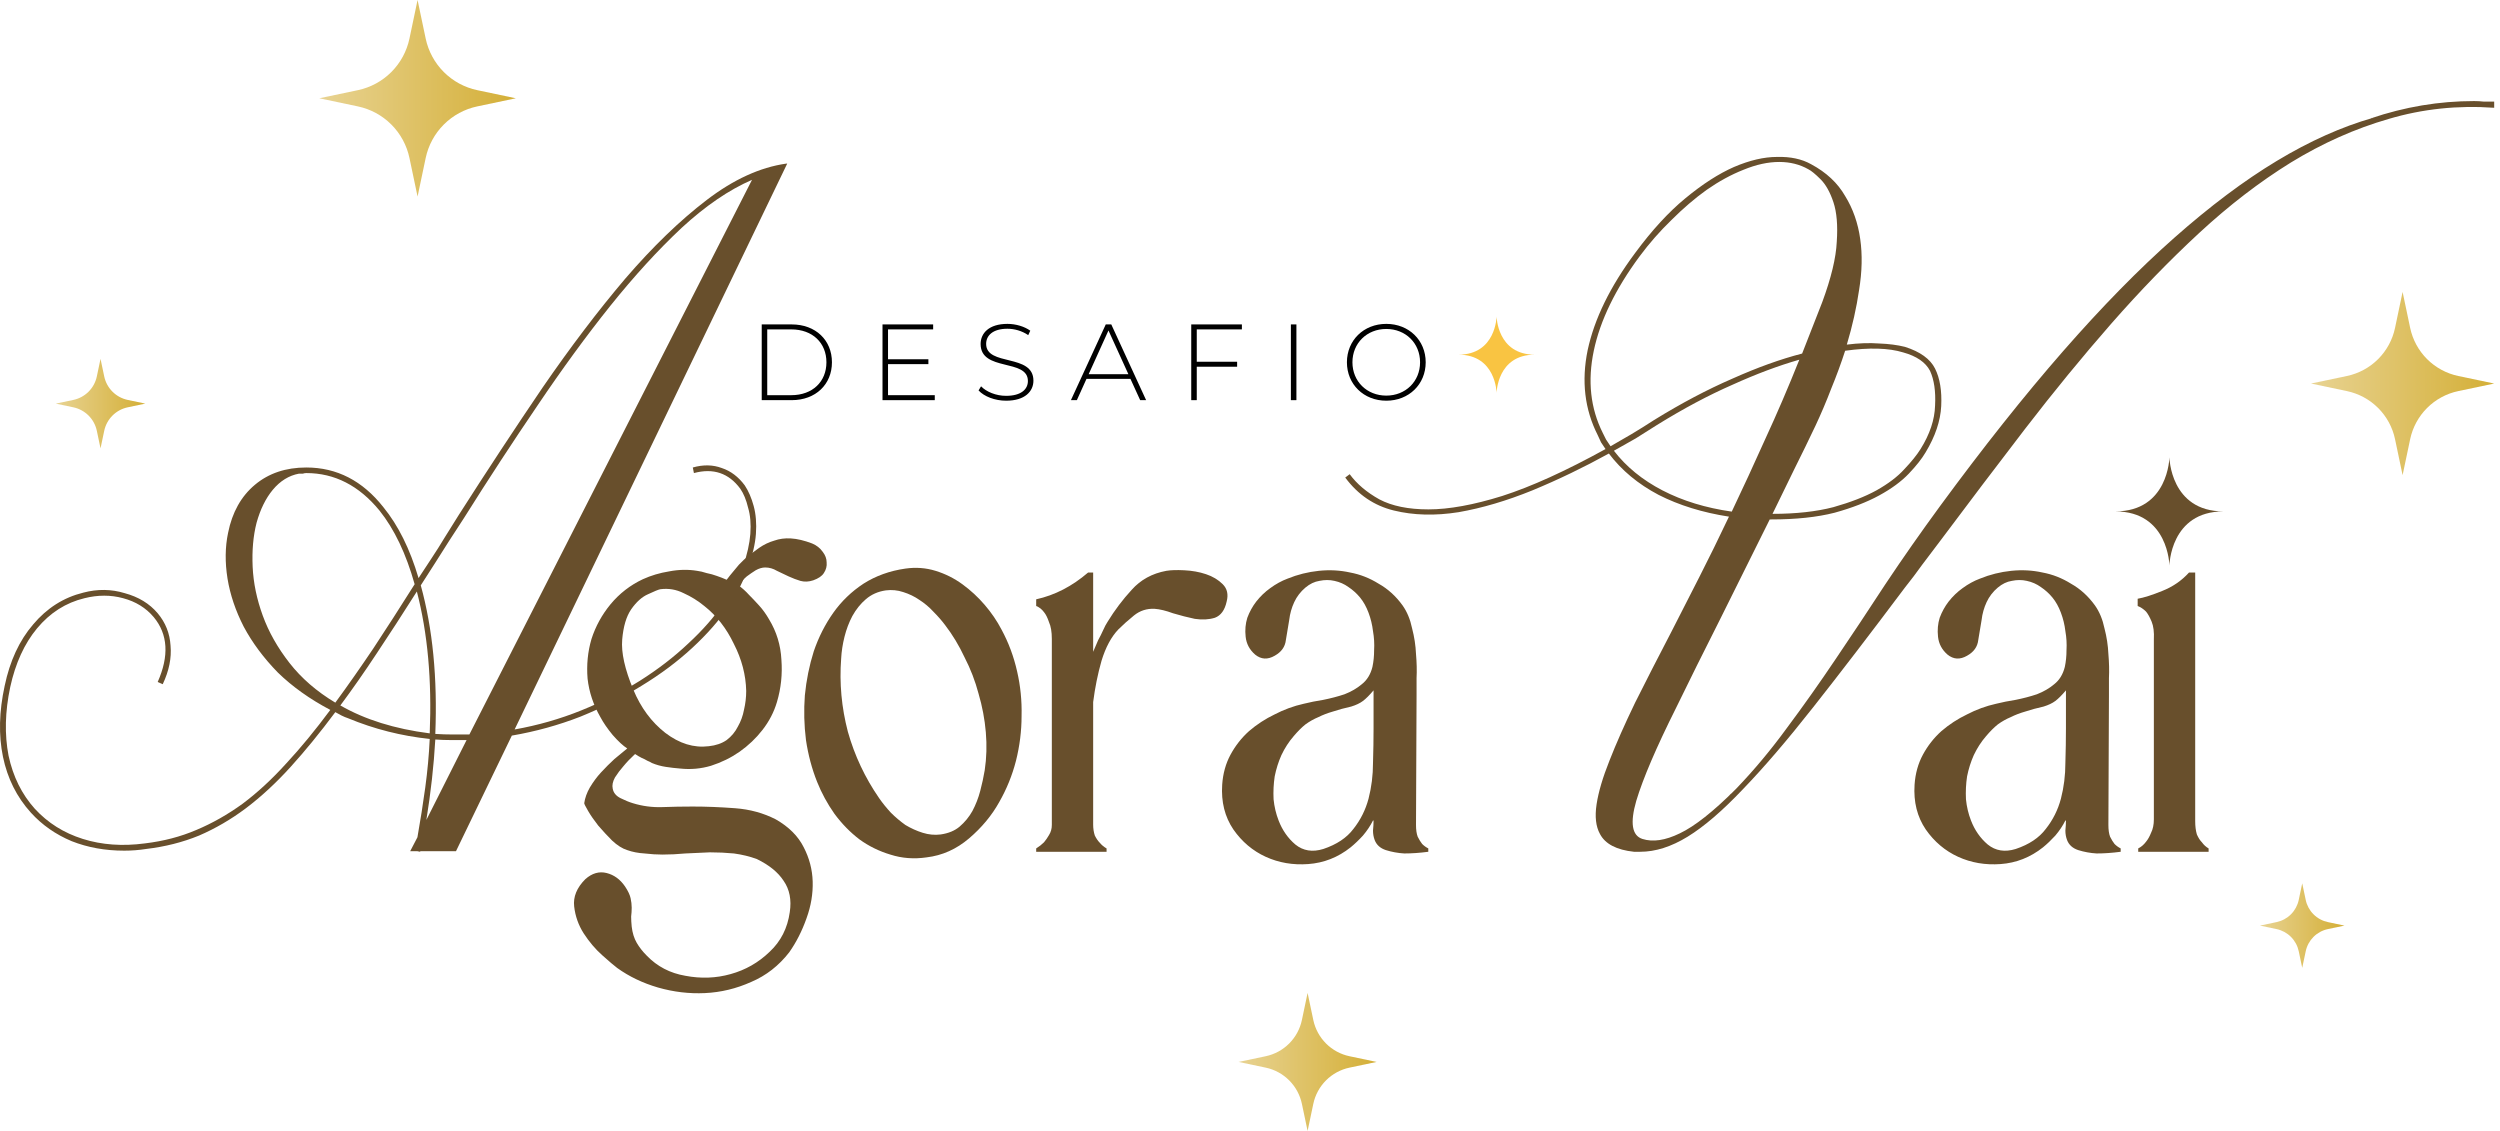 <svg xmlns="http://www.w3.org/2000/svg" width="305" height="138" viewBox="0 0 305 138" fill="none"><path d="M167.506 100.101C167.188 100.737 166.779 101.351 166.279 101.941C165.78 102.486 165.28 102.963 164.78 103.372C163.236 104.599 161.509 105.28 159.601 105.416C157.739 105.553 156.012 105.257 154.422 104.531C152.832 103.804 151.515 102.691 150.47 101.192C149.425 99.647 148.971 97.83 149.107 95.74C149.198 94.377 149.539 93.15 150.129 92.06C150.72 90.97 151.469 90.016 152.378 89.198C153.332 88.38 154.377 87.699 155.513 87.154C156.648 86.563 157.83 86.132 159.056 85.859C159.783 85.677 160.578 85.518 161.441 85.382C162.35 85.2 163.213 84.973 164.031 84.701C164.848 84.383 165.553 83.974 166.143 83.474C166.779 82.974 167.211 82.27 167.438 81.362C167.574 80.725 167.642 80.044 167.642 79.317C167.688 78.545 167.642 77.773 167.506 77C167.415 76.228 167.234 75.478 166.961 74.751C166.688 74.025 166.348 73.411 165.939 72.912C165.53 72.412 165.053 71.98 164.508 71.617C164.008 71.254 163.44 71.004 162.804 70.867C162.214 70.731 161.6 70.731 160.964 70.867C160.374 70.958 159.806 71.231 159.261 71.685C158.67 72.185 158.216 72.775 157.898 73.457C157.58 74.138 157.375 74.865 157.284 75.637C157.148 76.41 157.012 77.227 156.876 78.091C156.785 78.908 156.33 79.544 155.513 79.999C154.65 80.498 153.855 80.453 153.128 79.862C152.446 79.272 152.06 78.545 151.969 77.682C151.878 76.864 151.946 76.092 152.174 75.365C152.446 74.638 152.81 73.979 153.264 73.389C153.764 72.753 154.332 72.207 154.968 71.753C155.649 71.254 156.353 70.867 157.08 70.595C158.307 70.095 159.579 69.777 160.896 69.641C162.214 69.504 163.486 69.573 164.712 69.845C165.939 70.072 167.097 70.527 168.188 71.208C169.323 71.844 170.3 72.73 171.118 73.866C171.663 74.638 172.049 75.569 172.276 76.66C172.549 77.704 172.708 78.749 172.753 79.794C172.844 80.839 172.867 81.816 172.821 82.724C172.821 83.588 172.821 84.246 172.821 84.701L172.753 100.646C172.753 101.237 172.821 101.714 172.958 102.077C173.139 102.441 173.321 102.736 173.503 102.963C173.73 103.19 173.98 103.372 174.252 103.508V103.917C173.208 104.054 172.231 104.122 171.322 104.122C170.55 104.076 169.8 103.94 169.073 103.713C168.392 103.486 167.938 103.077 167.711 102.486C167.574 102.123 167.506 101.737 167.506 101.328C167.552 100.874 167.574 100.465 167.574 100.101H167.506ZM167.574 84.224C167.075 84.814 166.643 85.246 166.279 85.518C165.916 85.791 165.439 86.018 164.848 86.2C164.031 86.382 163.281 86.586 162.6 86.813C161.964 86.995 161.373 87.222 160.828 87.495C160.283 87.722 159.76 88.017 159.261 88.38C158.806 88.744 158.329 89.221 157.83 89.811C157.239 90.493 156.739 91.265 156.33 92.128C155.967 92.946 155.694 93.809 155.513 94.718C155.376 95.626 155.331 96.558 155.376 97.512C155.467 98.42 155.672 99.284 155.99 100.101C156.444 101.282 157.125 102.259 158.034 103.031C158.988 103.804 160.124 103.985 161.441 103.577C163.077 103.031 164.303 102.214 165.121 101.123C165.984 100.033 166.598 98.806 166.961 97.444C167.324 96.035 167.506 94.582 167.506 93.082C167.552 91.583 167.574 90.175 167.574 88.857V84.224Z" fill="#684F2C"></path><path d="M133.365 79.522C133.592 79.022 133.797 78.545 133.979 78.091C134.206 77.682 134.41 77.273 134.592 76.864C134.774 76.455 134.955 76.114 135.137 75.842C136 74.433 136.977 73.139 138.067 71.958C139.158 70.731 140.566 69.959 142.292 69.641C142.837 69.55 143.564 69.527 144.473 69.573C145.427 69.618 146.313 69.777 147.13 70.05C147.948 70.322 148.63 70.731 149.175 71.276C149.72 71.821 149.879 72.525 149.652 73.389C149.425 74.433 148.948 75.092 148.221 75.365C147.494 75.592 146.676 75.637 145.768 75.501C144.904 75.319 144.018 75.092 143.11 74.82C142.247 74.502 141.497 74.32 140.861 74.275C139.907 74.229 139.067 74.502 138.34 75.092C137.613 75.683 136.977 76.251 136.432 76.796C135.569 77.704 134.887 78.977 134.387 80.612C133.933 82.202 133.592 83.883 133.365 85.655V100.578C133.365 101.078 133.433 101.532 133.57 101.941C133.751 102.305 133.956 102.6 134.183 102.827C134.41 103.1 134.683 103.327 135.001 103.508V103.917H126.415V103.508C126.778 103.281 127.096 103.031 127.369 102.759C127.596 102.486 127.8 102.191 127.982 101.873C128.209 101.51 128.323 101.101 128.323 100.646V77.954C128.323 77.091 128.209 76.41 127.982 75.91C127.8 75.365 127.596 74.956 127.369 74.683C127.096 74.32 126.778 74.07 126.415 73.934V73.116C128.686 72.616 130.798 71.526 132.752 69.845H133.365V79.522Z" fill="#684F2C"></path><path d="M110.458 69.368C111.73 69.186 112.957 69.277 114.138 69.641C115.319 70.004 116.409 70.549 117.409 71.276C118.408 72.003 119.317 72.844 120.135 73.797C120.952 74.751 121.634 75.751 122.179 76.796C123.042 78.386 123.678 80.09 124.087 81.907C124.496 83.678 124.678 85.496 124.632 87.358C124.632 89.175 124.405 90.993 123.951 92.81C123.496 94.582 122.815 96.262 121.906 97.853C120.998 99.488 119.771 100.964 118.227 102.282C116.682 103.599 114.956 104.372 113.048 104.599C111.503 104.826 110.027 104.712 108.618 104.258C107.255 103.849 106.006 103.236 104.87 102.418C103.735 101.555 102.712 100.51 101.804 99.284C100.941 98.057 100.236 96.762 99.691 95.399C99.055 93.809 98.601 92.106 98.328 90.288C98.101 88.471 98.056 86.654 98.192 84.837C98.374 82.974 98.737 81.18 99.282 79.454C99.873 77.727 100.668 76.16 101.667 74.751C102.667 73.343 103.894 72.162 105.347 71.208C106.846 70.254 108.55 69.641 110.458 69.368ZM108.073 72.026C107.119 72.162 106.301 72.525 105.62 73.116C104.984 73.661 104.439 74.343 103.984 75.16C103.576 75.933 103.258 76.773 103.03 77.682C102.803 78.59 102.667 79.476 102.622 80.339C102.394 83.338 102.667 86.313 103.439 89.266C104.257 92.174 105.529 94.877 107.255 97.376C107.664 97.966 108.141 98.557 108.686 99.147C109.232 99.692 109.822 100.192 110.458 100.646C111.14 101.055 111.844 101.373 112.571 101.6C113.297 101.828 114.024 101.896 114.751 101.805C115.705 101.669 116.478 101.351 117.068 100.851C117.704 100.306 118.227 99.67 118.635 98.943C119.044 98.171 119.362 97.353 119.589 96.49C119.817 95.626 119.998 94.786 120.135 93.968C120.362 92.469 120.407 90.924 120.271 89.334C120.135 87.744 119.839 86.177 119.385 84.632C118.976 83.088 118.408 81.611 117.681 80.203C117 78.749 116.205 77.432 115.296 76.251C114.887 75.706 114.41 75.16 113.865 74.615C113.366 74.07 112.798 73.593 112.162 73.184C111.571 72.775 110.912 72.457 110.186 72.23C109.504 72.003 108.8 71.935 108.073 72.026Z" fill="#684F2C"></path><path d="M71.276 97.989C71.367 97.353 71.594 96.717 71.957 96.081C72.366 95.399 72.82 94.786 73.32 94.241C73.865 93.65 74.41 93.105 74.955 92.605C75.546 92.106 76.068 91.674 76.523 91.311C76.023 90.993 75.432 90.447 74.751 89.675C74.115 88.903 73.615 88.176 73.252 87.495C72.389 85.995 71.866 84.428 71.684 82.793C71.548 81.112 71.707 79.499 72.162 77.954C72.661 76.41 73.433 75.001 74.478 73.729C75.569 72.412 76.886 71.39 78.431 70.663C79.43 70.209 80.498 69.891 81.634 69.709C82.815 69.482 83.951 69.459 85.041 69.641C85.404 69.686 85.79 69.777 86.199 69.913C86.653 70.004 87.062 70.118 87.426 70.254C87.835 70.39 88.244 70.549 88.652 70.731C88.925 70.368 89.198 70.027 89.47 69.709C89.697 69.436 89.924 69.164 90.152 68.891C90.424 68.618 90.629 68.414 90.765 68.278C91.401 67.733 92.014 67.256 92.605 66.847C93.195 66.438 93.809 66.143 94.445 65.961C95.081 65.734 95.762 65.643 96.489 65.688C97.261 65.734 98.124 65.938 99.079 66.302C99.624 66.529 100.055 66.87 100.373 67.324C100.691 67.733 100.85 68.164 100.85 68.618C100.896 69.073 100.782 69.504 100.51 69.913C100.282 70.277 99.851 70.572 99.215 70.799C98.67 70.981 98.147 71.004 97.647 70.867C97.193 70.731 96.716 70.549 96.216 70.322C95.762 70.095 95.285 69.868 94.785 69.641C94.331 69.368 93.854 69.232 93.354 69.232C92.991 69.232 92.605 69.345 92.196 69.573C91.832 69.8 91.469 70.05 91.106 70.322C90.742 70.64 90.401 71.004 90.084 71.412C90.538 71.731 90.969 72.117 91.378 72.571C91.742 72.934 92.15 73.366 92.605 73.866C93.059 74.365 93.468 74.933 93.831 75.569C94.74 77.068 95.24 78.704 95.331 80.476C95.467 82.247 95.285 83.974 94.785 85.655C94.422 86.881 93.831 88.017 93.014 89.062C92.241 90.061 91.31 90.947 90.22 91.719C89.175 92.446 88.016 93.014 86.744 93.423C85.518 93.787 84.269 93.9 82.996 93.764C82.406 93.718 81.815 93.65 81.225 93.559C80.634 93.469 80.066 93.309 79.521 93.082C79.385 92.992 79.203 92.901 78.976 92.81C78.749 92.674 78.522 92.56 78.294 92.469C78.022 92.333 77.749 92.174 77.477 91.992C76.932 92.492 76.455 92.992 76.046 93.491C75.682 93.9 75.342 94.354 75.024 94.854C74.751 95.354 74.66 95.808 74.751 96.217C74.842 96.717 75.16 97.103 75.705 97.376C76.25 97.648 76.75 97.853 77.204 97.989C78.385 98.352 79.589 98.511 80.816 98.466C82.042 98.42 83.269 98.398 84.496 98.398C86.131 98.398 87.857 98.466 89.675 98.602C91.492 98.738 93.15 99.193 94.649 99.965C96.239 100.874 97.375 102.009 98.056 103.372C98.738 104.69 99.101 106.075 99.147 107.529C99.192 109.028 98.942 110.527 98.397 112.026C97.852 113.571 97.148 114.957 96.285 116.183C95.013 117.819 93.468 119.023 91.651 119.795C89.834 120.613 87.948 121.067 85.995 121.158C84.087 121.249 82.179 121.022 80.271 120.476C78.408 119.931 76.75 119.136 75.296 118.091C74.933 117.819 74.319 117.296 73.456 116.524C72.638 115.797 71.889 114.911 71.207 113.866C70.572 112.867 70.185 111.777 70.049 110.595C69.913 109.414 70.367 108.301 71.412 107.256C72.23 106.53 73.093 106.28 74.001 106.507C74.91 106.734 75.66 107.279 76.25 108.142C76.614 108.687 76.841 109.164 76.932 109.573C77.022 109.982 77.068 110.368 77.068 110.732C77.068 111.095 77.045 111.459 77 111.822C77 112.185 77.022 112.594 77.068 113.049C77.159 113.821 77.363 114.48 77.681 115.025C77.999 115.57 78.408 116.092 78.908 116.592C80.18 117.91 81.747 118.727 83.61 119.045C85.518 119.409 87.358 119.341 89.129 118.841C90.947 118.341 92.537 117.433 93.9 116.115C95.262 114.843 96.08 113.23 96.353 111.277C96.58 109.778 96.33 108.506 95.603 107.461C94.922 106.416 93.831 105.53 92.332 104.803C91.469 104.485 90.538 104.258 89.538 104.122C88.584 104.031 87.608 103.985 86.608 103.985C85.609 104.031 84.609 104.076 83.61 104.122C82.656 104.213 81.724 104.258 80.816 104.258C80.134 104.258 79.407 104.213 78.635 104.122C77.863 104.076 77.159 103.94 76.523 103.713C75.932 103.531 75.319 103.145 74.683 102.554C74.092 101.964 73.524 101.351 72.979 100.715C72.48 100.079 72.071 99.488 71.753 98.943C71.435 98.398 71.276 98.08 71.276 97.989ZM80.543 71.889C80.316 71.935 79.816 72.139 79.044 72.503C78.317 72.821 77.636 73.434 77 74.343C76.409 75.206 76.046 76.432 75.909 78.022C75.773 79.612 76.228 81.657 77.272 84.156C78.181 86.336 79.476 88.085 81.157 89.403C82.883 90.72 84.655 91.265 86.472 91.038C87.335 90.947 88.062 90.697 88.652 90.288C89.243 89.834 89.697 89.289 90.015 88.653C90.379 88.017 90.629 87.335 90.765 86.609C90.947 85.836 91.037 85.064 91.037 84.292C90.992 82.338 90.492 80.43 89.538 78.568C88.63 76.66 87.426 75.115 85.927 73.934C85.154 73.298 84.314 72.775 83.405 72.367C82.497 71.912 81.543 71.753 80.543 71.889Z" fill="#684F2C"></path><path d="M84.522 57.034C85.794 56.671 86.975 56.693 88.065 57.102C89.156 57.466 90.087 58.17 90.859 59.215C91.313 59.896 91.677 60.736 91.95 61.736C92.222 62.735 92.313 63.871 92.222 65.143C92.131 66.37 91.813 67.733 91.268 69.232C90.768 70.731 89.973 72.321 88.883 74.002C87.747 75.683 86.271 77.364 84.454 79.045C82.636 80.725 80.569 82.27 78.252 83.678C75.981 85.087 73.505 86.336 70.825 87.426C68.144 88.471 65.35 89.244 62.443 89.743L55.629 103.849H51.267V103.917L50.927 103.849H50.041L50.927 102.146C51.29 100.101 51.608 98.08 51.881 96.081C52.153 94.082 52.335 92.106 52.426 90.152C48.973 89.789 45.657 88.948 42.477 87.631C42.204 87.54 41.931 87.426 41.659 87.29C41.432 87.154 41.182 87.017 40.909 86.881C39.047 89.38 37.23 91.606 35.458 93.559C33.686 95.513 31.869 97.194 30.006 98.602C28.189 99.965 26.281 101.078 24.282 101.941C22.283 102.759 20.125 103.304 17.808 103.577C16.945 103.713 16.059 103.781 15.151 103.781C12.834 103.781 10.699 103.395 8.745 102.623C6.792 101.805 5.134 100.646 3.771 99.147C2.044 97.239 0.909 94.968 0.363 92.333C-0.182 89.698 -0.114 86.813 0.568 83.678C1.204 80.635 2.362 78.136 4.043 76.183C5.724 74.184 7.768 72.889 10.176 72.298C11.902 71.844 13.583 71.867 15.219 72.367C16.9 72.821 18.24 73.638 19.239 74.82C20.193 75.955 20.716 77.273 20.807 78.772C20.943 80.271 20.625 81.838 19.853 83.474L19.239 83.201C20.648 80.021 20.489 77.386 18.762 75.297C17.808 74.161 16.559 73.389 15.014 72.98C13.515 72.571 11.948 72.571 10.312 72.98C8.041 73.525 6.11 74.751 4.52 76.66C2.976 78.522 1.885 80.907 1.249 83.815C0.613 86.813 0.545 89.607 1.045 92.197C1.59 94.74 2.658 96.898 4.248 98.67C5.838 100.397 7.791 101.623 10.108 102.35C12.425 103.077 14.946 103.259 17.672 102.895C19.944 102.623 22.033 102.077 23.941 101.26C25.895 100.442 27.78 99.374 29.597 98.057C31.415 96.694 33.186 95.058 34.913 93.15C36.684 91.243 38.479 89.062 40.296 86.609C37.797 85.291 35.662 83.769 33.891 82.043C32.164 80.271 30.779 78.409 29.734 76.455C28.734 74.502 28.076 72.548 27.758 70.595C27.439 68.596 27.462 66.733 27.826 65.007C28.325 62.508 29.416 60.555 31.096 59.147C32.777 57.738 34.867 57.034 37.366 57.034C41.091 57.034 44.226 58.647 46.77 61.872C48.587 64.098 50.018 66.983 51.063 70.527C51.563 69.754 52.085 68.959 52.63 68.141C53.175 67.324 53.721 66.461 54.266 65.552L55.969 62.826C59.422 57.42 62.829 52.241 66.191 47.289C69.598 42.337 72.96 37.908 76.276 34.001C79.638 30.094 82.954 26.892 86.225 24.393C89.496 21.894 92.722 20.418 95.902 19.963H96.038L62.784 88.994C65.6 88.494 68.303 87.722 70.893 86.677C73.482 85.632 75.867 84.428 78.048 83.065C80.274 81.657 82.25 80.135 83.977 78.499C85.748 76.864 87.179 75.228 88.27 73.593C89.36 72.003 90.155 70.504 90.655 69.096C91.154 67.642 91.45 66.324 91.541 65.143C91.631 63.917 91.541 62.849 91.268 61.94C91.041 60.986 90.723 60.214 90.314 59.623C88.906 57.715 87.02 57.079 84.658 57.715L84.522 57.034ZM54.811 65.961C54.22 66.915 53.63 67.846 53.039 68.755C52.494 69.618 51.926 70.504 51.335 71.412C52.789 76.682 53.38 82.724 53.107 89.539C53.834 89.584 54.538 89.607 55.22 89.607C55.901 89.607 56.583 89.607 57.264 89.607L91.745 21.94C88.928 23.166 86.066 25.12 83.159 27.8C80.297 30.48 77.389 33.66 74.436 37.34C71.529 40.975 68.576 45.018 65.578 49.47C62.579 53.877 59.581 58.465 56.583 63.235L54.811 65.961ZM41.523 86.064C44.521 87.79 48.155 88.925 52.426 89.471C52.698 83.02 52.176 77.25 50.858 72.162C49.132 74.888 47.497 77.409 45.952 79.726C44.453 81.998 42.976 84.11 41.523 86.064ZM46.293 62.281C43.794 59.237 40.819 57.715 37.366 57.715C37.23 57.715 37.093 57.738 36.957 57.784C36.821 57.784 36.662 57.784 36.48 57.784C35.253 58.011 34.186 58.669 33.277 59.76C32.414 60.805 31.755 62.145 31.301 63.78C30.892 65.37 30.733 67.165 30.824 69.164C30.915 71.117 31.324 73.093 32.051 75.092C32.777 77.091 33.868 79.022 35.322 80.885C36.775 82.747 38.638 84.36 40.909 85.723C42.408 83.678 43.953 81.475 45.543 79.113C47.133 76.705 48.814 74.093 50.586 71.276C49.541 67.551 48.11 64.553 46.293 62.281ZM56.923 90.288C56.287 90.288 55.651 90.288 55.015 90.288C54.379 90.288 53.743 90.266 53.107 90.22C53.016 91.81 52.88 93.423 52.698 95.058C52.517 96.694 52.289 98.352 52.017 100.033L56.923 90.288Z" fill="#684F2C"></path><path d="M260.863 103.508C261.227 103.327 261.545 103.054 261.817 102.691C262.045 102.418 262.249 102.055 262.431 101.6C262.658 101.146 262.771 100.601 262.771 99.965V78.022C262.817 77.114 262.726 76.387 262.499 75.842C262.272 75.297 262.045 74.888 261.817 74.615C261.499 74.297 261.159 74.07 260.795 73.934V73.048C261.568 72.912 262.567 72.594 263.794 72.094C265.066 71.594 266.156 70.845 267.064 69.845H267.814V100.169C267.814 100.805 267.882 101.351 268.019 101.805C268.2 102.214 268.405 102.532 268.632 102.759C268.859 103.077 269.132 103.327 269.45 103.508V103.917H260.863V103.508Z" fill="#684F2C"></path><path d="M251.976 100.101C251.658 100.737 251.25 101.351 250.75 101.941C250.25 102.486 249.75 102.963 249.251 103.372C247.706 104.599 245.98 105.28 244.072 105.416C242.209 105.553 240.483 105.257 238.893 104.531C237.303 103.804 235.985 102.691 234.94 101.192C233.895 99.647 233.441 97.83 233.577 95.74C233.668 94.377 234.009 93.15 234.6 92.06C235.19 90.97 235.94 90.016 236.848 89.198C237.802 88.38 238.847 87.699 239.983 87.154C241.119 86.563 242.3 86.132 243.526 85.859C244.253 85.677 245.048 85.518 245.912 85.382C246.82 85.2 247.683 84.973 248.501 84.701C249.319 84.383 250.023 83.974 250.614 83.474C251.25 82.974 251.681 82.27 251.908 81.362C252.045 80.725 252.113 80.044 252.113 79.317C252.158 78.545 252.113 77.773 251.976 77C251.886 76.228 251.704 75.478 251.431 74.751C251.159 74.025 250.818 73.411 250.409 72.912C250 72.412 249.523 71.98 248.978 71.617C248.478 71.254 247.91 71.004 247.274 70.867C246.684 70.731 246.071 70.731 245.435 70.867C244.844 70.958 244.276 71.231 243.731 71.685C243.14 72.185 242.686 72.775 242.368 73.457C242.05 74.138 241.846 74.865 241.755 75.637C241.618 76.41 241.482 77.227 241.346 78.091C241.255 78.908 240.801 79.544 239.983 79.999C239.12 80.498 238.325 80.453 237.598 79.862C236.916 79.272 236.53 78.545 236.439 77.682C236.349 76.864 236.417 76.092 236.644 75.365C236.916 74.638 237.28 73.979 237.734 73.389C238.234 72.753 238.802 72.207 239.438 71.753C240.119 71.254 240.823 70.867 241.55 70.595C242.777 70.095 244.049 69.777 245.366 69.641C246.684 69.504 247.956 69.573 249.182 69.845C250.409 70.072 251.568 70.527 252.658 71.208C253.794 71.844 254.77 72.73 255.588 73.866C256.133 74.638 256.519 75.569 256.746 76.66C257.019 77.704 257.178 78.749 257.224 79.794C257.314 80.839 257.337 81.816 257.292 82.724C257.292 83.588 257.292 84.246 257.292 84.701L257.224 100.646C257.224 101.237 257.292 101.714 257.428 102.077C257.61 102.441 257.791 102.736 257.973 102.963C258.2 103.19 258.45 103.372 258.723 103.508V103.917C257.678 104.054 256.701 104.122 255.792 104.122C255.02 104.076 254.271 103.94 253.544 103.713C252.862 103.486 252.408 103.077 252.181 102.486C252.045 102.123 251.976 101.737 251.976 101.328C252.022 100.874 252.045 100.465 252.045 100.101H251.976ZM252.045 84.224C251.545 84.814 251.113 85.246 250.75 85.518C250.386 85.791 249.909 86.018 249.319 86.2C248.501 86.382 247.751 86.586 247.07 86.813C246.434 86.995 245.843 87.222 245.298 87.495C244.753 87.722 244.231 88.017 243.731 88.38C243.277 88.744 242.8 89.221 242.3 89.811C241.709 90.493 241.21 91.265 240.801 92.128C240.437 92.946 240.165 93.809 239.983 94.718C239.847 95.626 239.801 96.558 239.847 97.512C239.938 98.42 240.142 99.284 240.46 100.101C240.914 101.282 241.596 102.259 242.504 103.031C243.458 103.804 244.594 103.985 245.912 103.577C247.547 103.031 248.774 102.214 249.591 101.123C250.455 100.033 251.068 98.806 251.431 97.444C251.795 96.035 251.976 94.582 251.976 93.082C252.022 91.583 252.045 90.175 252.045 88.857V84.224Z" fill="#684F2C"></path><path d="M301.838 12.331C302.247 12.331 302.656 12.354 303.064 12.399C303.473 12.399 303.882 12.399 304.291 12.399V13.149C299.839 12.831 295.546 13.285 291.412 14.512C287.323 15.693 283.348 17.465 279.486 19.827C275.67 22.189 271.945 25.052 268.311 28.413C264.676 31.775 261.088 35.478 257.544 39.521C254.046 43.519 250.548 47.789 247.05 52.332C243.597 56.83 240.122 61.418 236.624 66.097C235.942 67.006 235.238 67.937 234.511 68.891C233.83 69.845 233.126 70.776 232.399 71.685C228.174 77.318 224.449 82.179 221.223 86.268C218.043 90.311 215.181 93.65 212.637 96.285C210.138 98.92 207.889 100.851 205.891 102.077C203.892 103.304 201.961 103.917 200.098 103.917H199.349C197.214 103.69 195.828 102.963 195.192 101.737C194.692 100.828 194.556 99.624 194.783 98.125C195.01 96.626 195.533 94.854 196.35 92.81C197.168 90.72 198.213 88.358 199.485 85.723C200.802 83.088 202.279 80.203 203.914 77.068C205.005 74.933 206.14 72.707 207.322 70.39C208.503 68.073 209.707 65.62 210.933 63.031C207.708 62.531 204.846 61.645 202.347 60.373C199.848 59.056 197.827 57.375 196.282 55.33C193.238 57.011 190.127 58.511 186.946 59.828C183.812 61.1 180.813 61.986 177.951 62.486C175.089 62.94 172.454 62.872 170.047 62.281C167.639 61.691 165.663 60.35 164.118 58.261L164.663 57.852C165.526 59.033 166.73 60.055 168.275 60.918C169.819 61.736 171.818 62.145 174.272 62.145C176.77 62.145 179.769 61.6 183.267 60.509C186.81 59.374 191.012 57.466 195.873 54.785C195.692 54.513 195.51 54.24 195.328 53.968C195.192 53.695 195.056 53.4 194.919 53.082C193.329 49.947 192.92 46.494 193.693 42.724C194.51 38.908 196.441 34.955 199.485 30.867C201.529 28.095 203.574 25.869 205.618 24.188C207.708 22.462 209.684 21.19 211.547 20.372C213.455 19.555 215.204 19.146 216.794 19.146C218.429 19.1 219.815 19.396 220.95 20.032C222.813 21.031 224.199 22.326 225.107 23.916C226.061 25.46 226.675 27.209 226.947 29.163C227.22 31.071 227.174 33.138 226.811 35.364C226.493 37.545 225.993 39.771 225.312 42.042C226.765 41.861 228.083 41.815 229.264 41.906C230.445 41.951 231.49 42.088 232.399 42.315C234.261 42.905 235.488 43.791 236.079 44.972C236.669 46.154 236.919 47.675 236.828 49.538C236.737 51.355 236.101 53.241 234.92 55.194C234.466 55.966 233.784 56.83 232.876 57.784C231.967 58.738 230.763 59.623 229.264 60.441C227.765 61.259 225.948 61.963 223.813 62.554C221.677 63.099 219.111 63.371 216.112 63.371H215.908C213.863 67.505 211.842 71.572 209.843 75.569C207.844 79.522 206.05 83.133 204.46 86.404C202.052 91.22 200.439 94.99 199.621 97.716C198.849 100.397 199.099 101.941 200.371 102.35C201.643 102.759 203.165 102.532 204.937 101.669C206.754 100.805 209.025 99.011 211.751 96.285C211.796 96.24 211.819 96.217 211.819 96.217C214 93.945 216.067 91.47 218.02 88.789C220.019 86.109 221.995 83.315 223.949 80.407C225.948 77.455 227.969 74.411 230.014 71.276C232.103 68.141 234.329 64.962 236.692 61.736C241.962 54.558 246.959 48.266 251.684 42.86C256.408 37.454 260.929 32.843 265.244 29.027C269.606 25.165 273.785 22.03 277.783 19.623C281.781 17.215 285.688 15.466 289.504 14.376H289.436C289.345 14.376 289.277 14.398 289.231 14.444C293.365 13.036 297.567 12.331 301.838 12.331ZM232.194 42.996C230.423 42.451 228.06 42.383 225.107 42.792C224.608 44.336 224.04 45.881 223.404 47.426C222.813 48.97 222.177 50.469 221.496 51.923C220.678 53.65 219.815 55.421 218.906 57.238C218.043 59.01 217.157 60.827 216.249 62.69C219.111 62.69 221.586 62.417 223.676 61.872C225.766 61.282 227.515 60.6 228.923 59.828C230.377 59.01 231.513 58.147 232.331 57.238C233.194 56.33 233.852 55.512 234.307 54.785C235.443 52.968 236.033 51.196 236.079 49.47C236.169 47.744 235.965 46.335 235.465 45.245C234.92 44.2 233.83 43.451 232.194 42.996ZM195.533 52.809C195.669 53.082 195.805 53.354 195.941 53.627C196.123 53.899 196.305 54.172 196.487 54.444C197.35 53.945 198.213 53.445 199.076 52.945C199.985 52.4 200.893 51.832 201.802 51.242C205.118 49.197 208.298 47.517 211.342 46.199C214.386 44.836 217.225 43.814 219.86 43.133C220.269 42.088 220.678 41.043 221.087 39.998C221.496 38.953 221.904 37.908 222.313 36.863C223.404 33.91 223.994 31.457 224.085 29.504C224.221 27.505 224.085 25.892 223.676 24.665C223.267 23.439 222.745 22.508 222.109 21.872C221.473 21.235 220.973 20.827 220.61 20.645C219.565 20.054 218.384 19.759 217.066 19.759C215.703 19.759 214.25 20.077 212.705 20.713C211.206 21.304 209.707 22.121 208.207 23.166C206.754 24.211 205.323 25.438 203.914 26.846C202.506 28.209 201.211 29.685 200.03 31.275C197.077 35.273 195.215 39.112 194.442 42.792C193.67 46.472 194.033 49.811 195.533 52.809ZM196.896 54.99C198.395 56.943 200.371 58.556 202.824 59.828C205.277 61.1 208.094 61.963 211.274 62.417C212.637 59.555 214 56.602 215.363 53.559C216.771 50.515 218.157 47.289 219.519 43.882C216.975 44.609 214.25 45.631 211.342 46.949C208.435 48.221 205.368 49.856 202.143 51.855C201.279 52.4 200.416 52.945 199.553 53.49C198.69 53.99 197.804 54.49 196.896 54.99ZM210.865 97.103C210.956 97.012 211.047 96.944 211.138 96.898C211.229 96.808 211.319 96.717 211.41 96.626L210.865 97.103Z" fill="#684F2C"></path><path d="M169.129 48.886C166.37 48.886 164.324 46.879 164.324 44.199C164.324 41.52 166.37 39.513 169.129 39.513C171.875 39.513 173.935 41.506 173.935 44.199C173.935 46.892 171.875 48.886 169.129 48.886ZM169.129 48.265C171.479 48.265 173.248 46.536 173.248 44.199C173.248 41.863 171.479 40.133 169.129 40.133C166.766 40.133 164.997 41.863 164.997 44.199C164.997 46.536 166.766 48.265 169.129 48.265Z" fill="black"></path><path d="M157.488 48.819V39.579H158.162V48.819H157.488Z" fill="black"></path><path d="M151.51 40.186H146.005V44.133H150.929V44.74H146.005V48.819H145.332V39.579H151.51V40.186Z" fill="black"></path><path d="M139.101 48.819L137.913 46.219H132.553L131.378 48.819H130.652L134.903 39.579H135.576L139.827 48.819H139.101ZM132.817 45.651H137.662L135.233 40.318L132.817 45.651Z" fill="black"></path><path d="M122.751 48.886C121.378 48.886 120.058 48.371 119.385 47.632L119.688 47.13C120.322 47.79 121.497 48.292 122.738 48.292C124.586 48.292 125.404 47.486 125.404 46.483C125.404 43.711 119.636 45.374 119.636 41.968C119.636 40.661 120.639 39.513 122.909 39.513C123.926 39.513 124.982 39.83 125.695 40.345L125.444 40.886C124.678 40.358 123.741 40.107 122.909 40.107C121.114 40.107 120.309 40.939 120.309 41.955C120.309 44.727 126.078 43.09 126.078 46.443C126.078 47.75 125.035 48.886 122.751 48.886Z" fill="black"></path><path d="M108.339 48.212H114.042V48.819H107.666V39.579H113.844V40.186H108.339V43.83H113.263V44.424H108.339V48.212Z" fill="black"></path><path d="M92.93 48.819V39.579H96.586C99.517 39.579 101.497 41.506 101.497 44.199C101.497 46.892 99.517 48.819 96.586 48.819H92.93ZM93.603 48.212H96.534C99.147 48.212 100.824 46.549 100.824 44.199C100.824 41.849 99.147 40.186 96.534 40.186H93.603V48.212Z" fill="black"></path><path d="M177.926 43.27C182.512 43.27 182.585 38.611 182.585 38.611C182.585 38.611 182.658 43.27 187.243 43.27C182.658 43.27 182.585 47.929 182.585 47.929C182.585 47.929 182.512 43.27 177.926 43.27Z" fill="#F9C442"></path><path d="M258.07 62.391C264.565 62.391 264.668 55.793 264.668 55.793C264.668 55.793 264.771 62.391 271.266 62.391C264.771 62.391 264.668 68.988 264.668 68.988C264.668 68.988 264.565 62.391 258.07 62.391Z" fill="#684F2C"></path><path d="M58.23 12.98L62.934 11.99L58.23 11.001C56.682 10.675 55.263 9.907 54.145 8.789C53.027 7.67 52.258 6.251 51.933 4.704L50.943 -5.24108e-07L49.954 4.704C49.628 6.251 48.86 7.67 47.742 8.789C46.624 9.907 45.204 10.675 43.657 11.001L38.953 11.99L43.657 12.98C45.204 13.305 46.624 14.074 47.742 15.192C48.86 16.31 49.628 17.729 49.954 19.277L50.943 23.98L51.933 19.277C52.258 17.729 53.027 16.31 54.145 15.192C55.263 14.074 56.682 13.305 58.23 12.98Z" fill="url(#paint0_linear_545_114)"></path><path d="M284.003 113.348L286.025 112.923L284.003 112.497C283.338 112.357 282.728 112.027 282.247 111.546C281.767 111.066 281.436 110.456 281.297 109.791L280.871 107.769L280.446 109.791C280.306 110.456 279.975 111.066 279.495 111.546C279.014 112.027 278.404 112.357 277.739 112.497L275.717 112.923L277.739 113.348C278.404 113.488 279.014 113.818 279.495 114.299C279.975 114.78 280.306 115.39 280.446 116.055L280.871 118.077L281.297 116.055C281.436 115.39 281.767 114.78 282.247 114.299C282.728 113.818 283.338 113.488 284.003 113.348Z" fill="url(#paint1_linear_545_114)"></path><path d="M299.907 47.714L304.291 46.792L299.907 45.87C298.465 45.567 297.143 44.85 296.101 43.808C295.059 42.766 294.343 41.444 294.039 40.002L293.117 35.618L292.195 40.002C291.892 41.444 291.175 42.766 290.133 43.808C289.092 44.85 287.769 45.567 286.327 45.87L281.943 46.792L286.327 47.714C287.769 48.017 289.092 48.734 290.133 49.776C291.175 50.818 291.892 52.14 292.195 53.582L293.117 57.966L294.039 53.582C294.343 52.14 295.059 50.818 296.101 49.776C297.143 48.734 298.465 48.017 299.907 47.714Z" fill="url(#paint2_linear_545_114)"></path><path d="M164.644 130.251L167.947 129.556L164.644 128.861C163.557 128.633 162.561 128.093 161.776 127.308C160.991 126.523 160.451 125.526 160.222 124.439L159.527 121.136L158.832 124.439C158.604 125.526 158.064 126.523 157.279 127.308C156.494 128.093 155.497 128.633 154.411 128.861L151.107 129.556L154.411 130.251C155.497 130.479 156.494 131.019 157.279 131.804C158.064 132.59 158.604 133.586 158.832 134.673L159.527 137.976L160.222 134.673C160.451 133.586 160.991 132.589 161.776 131.804C162.561 131.019 163.557 130.479 164.644 130.251Z" fill="url(#paint3_linear_545_114)"></path><path d="M15.581 49.692L17.723 49.241L15.581 48.791C14.877 48.642 14.23 48.293 13.722 47.784C13.213 47.275 12.863 46.629 12.714 45.924L12.264 43.782L11.813 45.924C11.665 46.628 11.315 47.275 10.806 47.784C10.297 48.293 9.651 48.642 8.947 48.791L6.805 49.241L8.947 49.692C9.651 49.84 10.297 50.19 10.806 50.699C11.315 51.208 11.665 51.854 11.813 52.559L12.264 54.7L12.714 52.559C12.863 51.854 13.213 51.208 13.722 50.699C14.23 50.19 14.877 49.84 15.581 49.692Z" fill="url(#paint4_linear_545_114)"></path><defs><linearGradient id="paint0_linear_545_114" x1="62.934" y1="11.99" x2="38.953" y2="11.99" gradientUnits="userSpaceOnUse"><stop stop-color="#D4AF37"></stop><stop offset="1" stop-color="#E8D392"></stop></linearGradient><linearGradient id="paint1_linear_545_114" x1="286.025" y1="112.923" x2="275.717" y2="112.923" gradientUnits="userSpaceOnUse"><stop stop-color="#D4AF37"></stop><stop offset="1" stop-color="#E8D392"></stop></linearGradient><linearGradient id="paint2_linear_545_114" x1="304.291" y1="46.792" x2="281.943" y2="46.792" gradientUnits="userSpaceOnUse"><stop stop-color="#D4AF37"></stop><stop offset="1" stop-color="#E8D392"></stop></linearGradient><linearGradient id="paint3_linear_545_114" x1="167.947" y1="129.556" x2="151.107" y2="129.556" gradientUnits="userSpaceOnUse"><stop stop-color="#D4AF37"></stop><stop offset="1" stop-color="#E8D392"></stop></linearGradient><linearGradient id="paint4_linear_545_114" x1="17.723" y1="49.241" x2="6.805" y2="49.241" gradientUnits="userSpaceOnUse"><stop stop-color="#D4AF37"></stop><stop offset="1" stop-color="#E8D392"></stop></linearGradient></defs></svg>